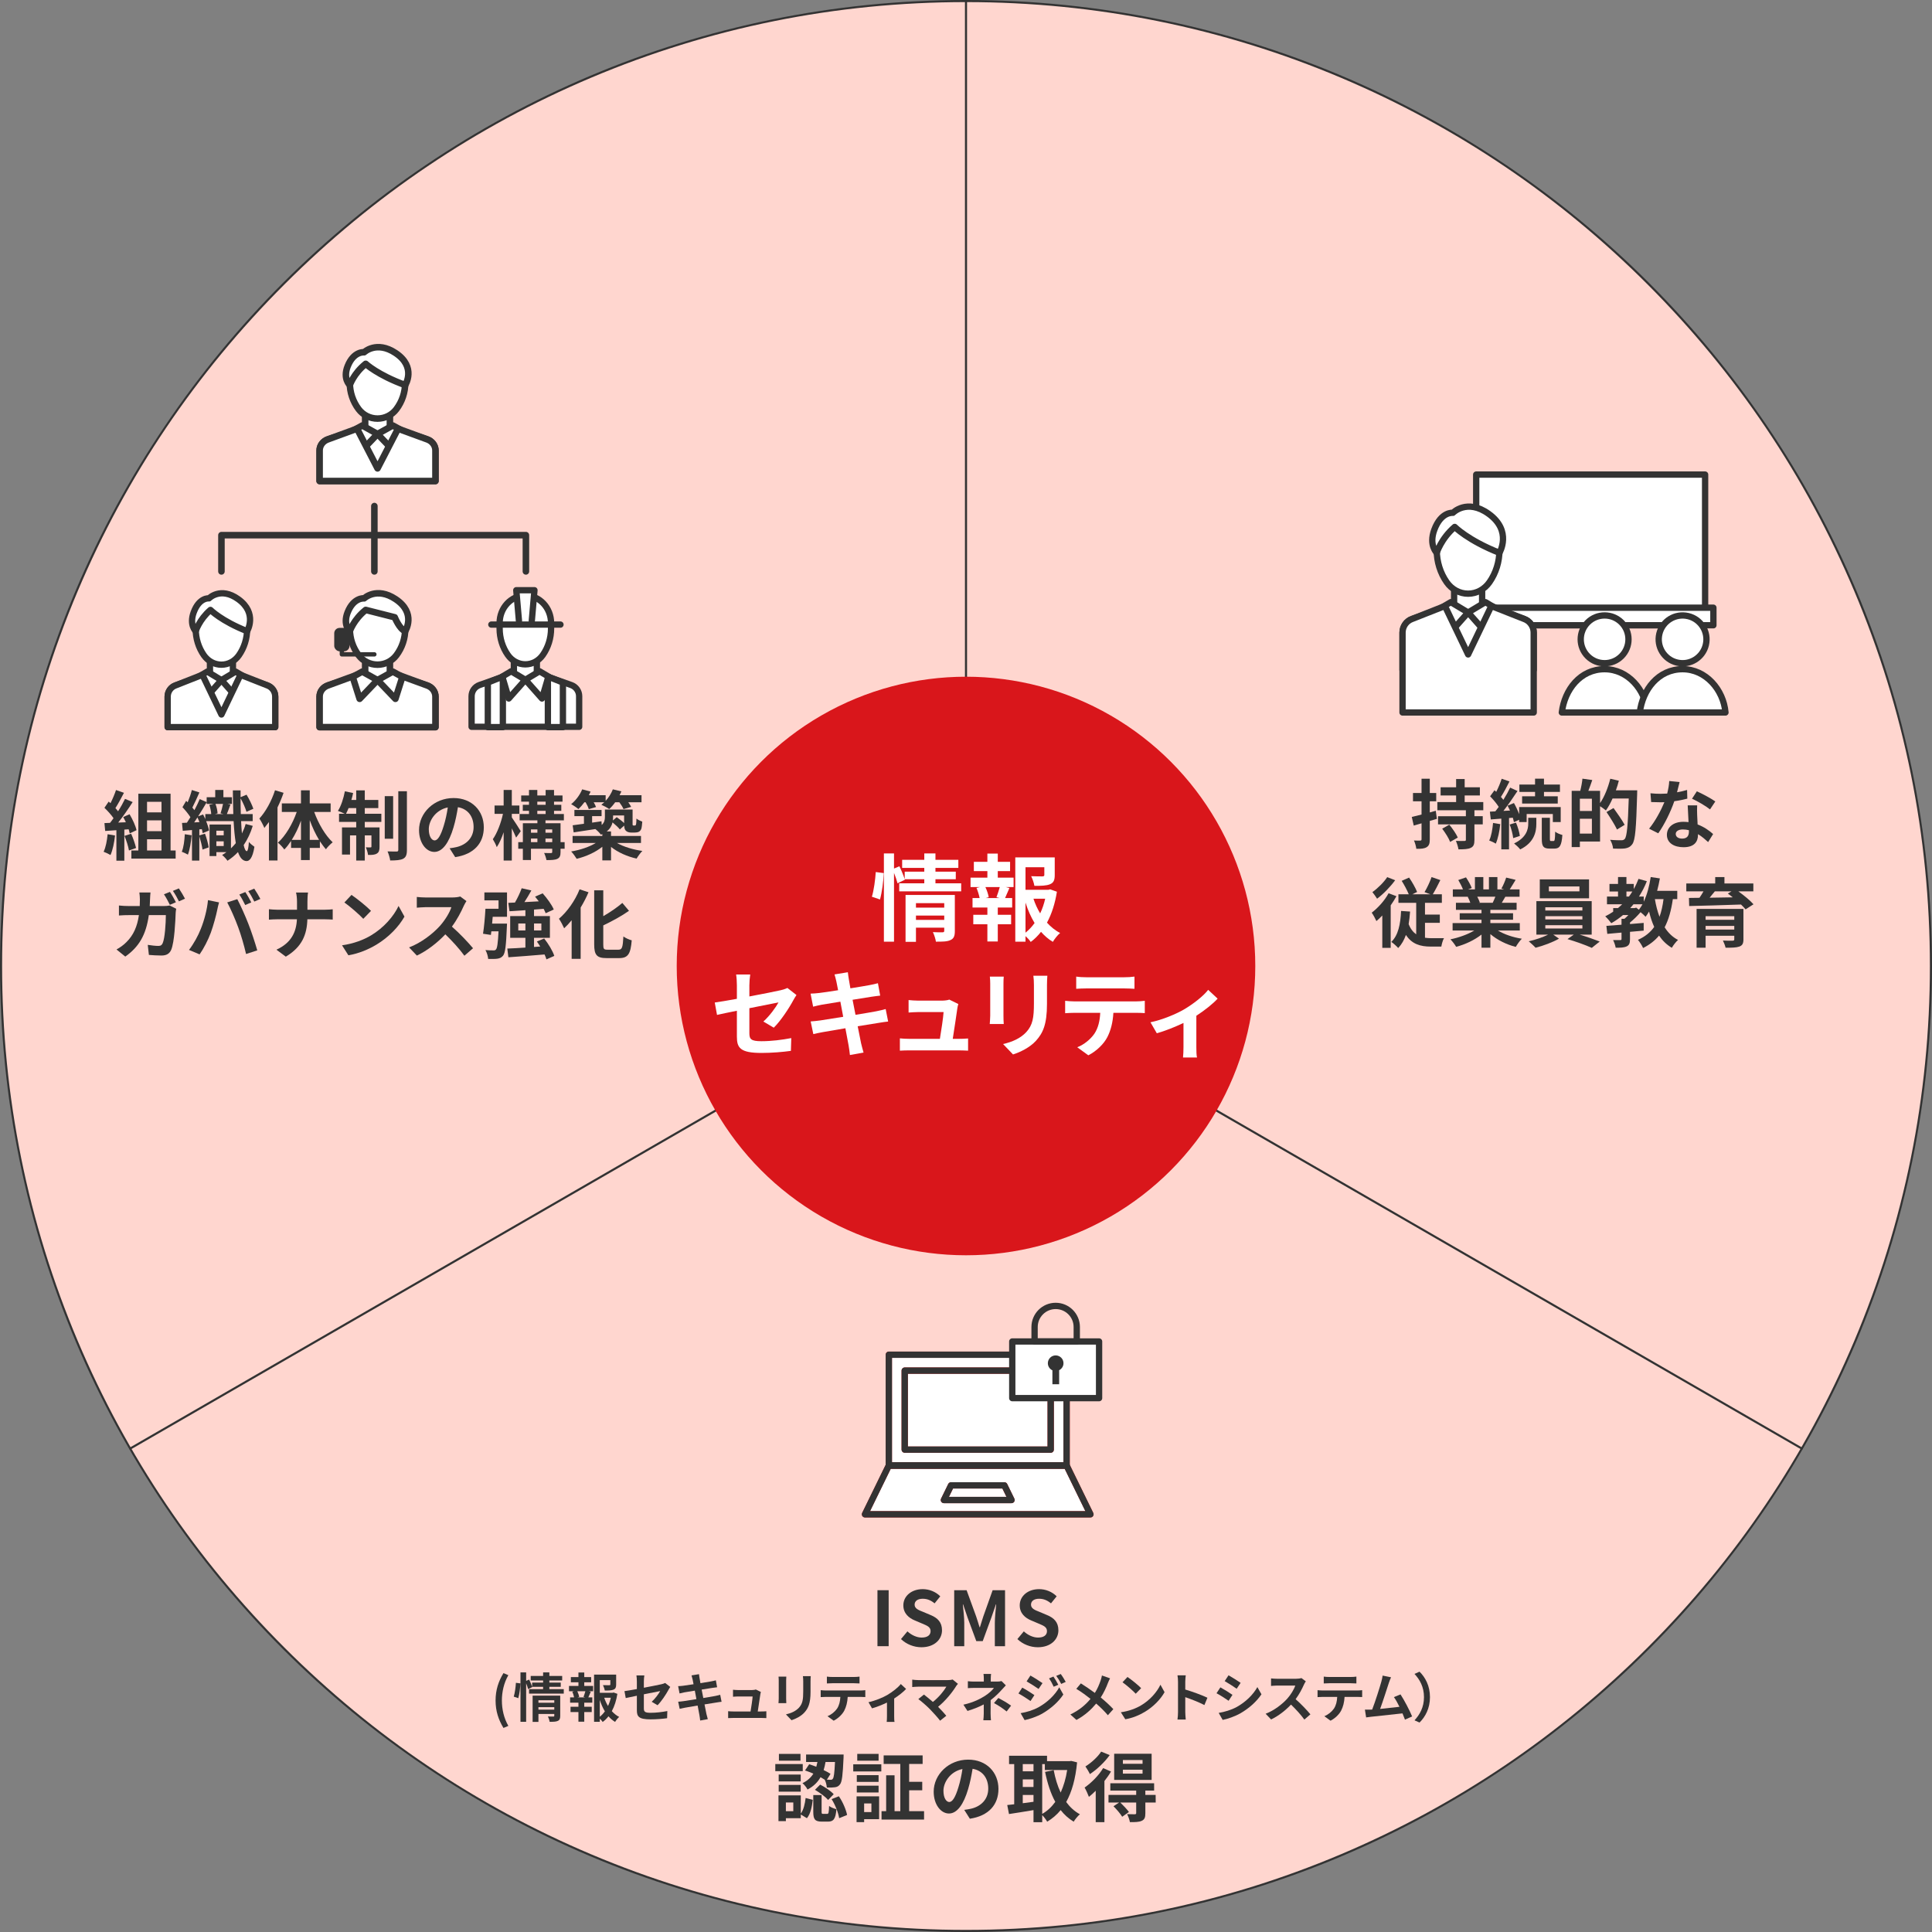 <?xml version="1.0" encoding="UTF-8"?>
<svg id="_レイヤー_3" data-name="レイヤー 3" xmlns="http://www.w3.org/2000/svg" viewBox="0 0 919.041 919.041">
  <rect x="0" y="0" width="919.041" height="919.041" fill="#808080" stroke="none"/>
  <defs>
    <style>
      .cls-1, .cls-2, .cls-3 {
        fill: #fff;
      }

      .cls-4, .cls-2, .cls-5, .cls-6, .cls-3, .cls-7, .cls-8 {
        stroke-linejoin: round;
      }

      .cls-4, .cls-2, .cls-6, .cls-3, .cls-7, .cls-8 {
        stroke: #333;
      }

      .cls-4, .cls-5, .cls-6, .cls-7, .cls-8 {
        fill: none;
      }

      .cls-2, .cls-5, .cls-6, .cls-3, .cls-7, .cls-8 {
        stroke-linecap: round;
      }

      .cls-2, .cls-5, .cls-7 {
        stroke-width: 3px;
      }

      .cls-9 {
        fill: #ffd6cf;
      }

      .cls-10 {
        fill: #d9161b;
      }

      .cls-5 {
        stroke: #d9161b;
      }

      .cls-6, .cls-3 {
        stroke-width: 3.113px;
      }

      .cls-11 {
        fill: #333;
      }

      .cls-8 {
        stroke-width: 2.075px;
      }
    </style>
  </defs>
  <g>
    <path class="cls-9" d="M459.521,918.541c-61.968,0-122.082-12.137-178.671-36.072-54.66-23.119-103.75-56.216-145.905-98.372-42.156-42.155-75.253-91.245-98.372-145.905C12.636,581.602.5,521.488.5,459.521s12.136-122.081,36.072-178.671c23.119-54.66,56.216-103.75,98.372-145.905,42.156-42.156,91.246-75.253,145.905-98.372C337.439,12.637,397.553.5,459.521.5s122.081,12.137,178.671,36.072c54.66,23.119,103.75,56.216,145.905,98.372,42.156,42.155,75.253,91.245,98.372,145.905,23.936,56.59,36.072,116.703,36.072,178.671s-12.137,122.081-36.072,178.671c-23.119,54.66-56.216,103.75-98.372,145.905-42.155,42.156-91.245,75.253-145.905,98.372-56.59,23.936-116.704,36.072-178.671,36.072Z"/>
    <path class="cls-11" d="M459.52,1c61.9,0,121.948,12.123,178.477,36.032,54.6,23.094,103.636,56.155,145.746,98.265,42.11,42.11,75.171,91.146,98.265,145.747,23.909,56.528,36.032,116.576,36.032,178.477s-12.123,121.948-36.032,178.477c-23.094,54.6-56.155,103.636-98.265,145.747-42.11,42.11-91.146,75.171-145.746,98.265-56.528,23.909-116.576,36.032-178.477,36.032s-121.948-12.123-178.477-36.032c-54.6-23.094-103.636-56.155-145.746-98.265-42.11-42.11-75.171-91.146-98.265-145.747C13.123,581.469,1,521.421,1,459.521s12.123-121.948,36.032-178.477c23.094-54.6,56.155-103.636,98.265-145.747,42.11-42.11,91.146-75.171,145.746-98.265C337.572,13.123,397.62,1,459.52,1M459.52,0C205.734,0,0,205.734,0,459.521s205.734,459.521,459.52,459.521,459.52-205.734,459.52-459.521S713.307,0,459.52,0h0Z"/>
  </g>
  <line class="cls-4" x1="459.52" x2="459.52" y2="459.52"/>
  <line class="cls-4" x1="61.564" y1="689.281" x2="459.52" y2="459.52"/>
  <line class="cls-4" x1="857.477" y1="689.281" x2="459.52" y2="459.52"/>
  <circle class="cls-10" cx="459.52" cy="459.52" r="137.609"/>
  <g>
    <path class="cls-1" d="M414.747,426.571c.945-3.061,1.62-8.1,1.845-11.745l3.78.495c-.09,3.735-.81,9.09-1.755,12.555l-3.87-1.305ZM457.226,420.182v3.824h-29.474v-3.824h11.925v-1.936h-9.315l.09.226-3.51,1.71c-.315-1.306-.945-3.195-1.665-4.95v32.714h-4.815v-41.983h4.815v7.199l2.565-1.08c.945,1.936,1.979,4.455,2.52,6.12v-3.555h9.315v-1.8h-10.53v-3.825h10.53v-3.06h5.31v3.06h10.89v3.825h-10.89v1.8h9.675v3.6h-9.675v1.936h12.24ZM454.211,442.86c0,2.34-.45,3.6-2.07,4.319-1.575.766-3.825.766-6.93.766-.18-1.306-.81-3.24-1.44-4.545,1.845.135,3.96.09,4.545.09.63,0,.855-.18.855-.72v-1.485h-13.455v6.75h-4.95v-22.319h23.444v17.145ZM435.716,429.631v2.115h13.455v-2.115h-13.455ZM449.171,437.596v-2.07h-13.455v2.07h13.455Z"/>
    <path class="cls-1" d="M474.642,417.481h7.515v4.5h-3.735l1.755.449c-.765,1.665-1.44,3.42-2.07,4.771h3.375v4.5h-6.84v3.465h6.345v4.499h-6.345v8.19h-4.95v-8.19h-6.705v-4.499h6.705v-3.465h-7.065v-4.5h3.375c-.27-1.44-.855-3.33-1.485-4.815l1.62-.404h-4.455v-4.5h8.01v-3.105h-6.435v-4.409h6.435v-3.915h4.95v3.915h5.85v4.409h-5.85v3.105ZM474.012,426.796c.495-1.35,1.17-3.285,1.575-4.814h-6.839c.765,1.619,1.395,3.555,1.575,4.814l-1.44.405h6.57l-1.44-.405ZM502.766,424.186c-.855,5.445-2.43,10.485-4.725,14.715,1.845,2.025,3.915,3.735,6.255,4.905-1.17.989-2.7,2.88-3.465,4.229-2.115-1.26-3.96-2.88-5.625-4.77-1.44,1.845-3.06,3.465-4.905,4.814-.585-.9-1.53-1.935-2.475-2.79v2.655h-4.86v-40.094h18.764v8.46c0,2.295-.495,3.6-2.25,4.319-1.71.721-4.14.766-7.424.766-.225-1.44-.9-3.285-1.53-4.59,2.205.09,4.68.09,5.355.09.675-.045.9-.181.9-.675v-3.69h-8.955v10.755h10.845l.9-.225,3.195,1.124ZM487.826,443.67c1.62-1.305,3.06-2.835,4.32-4.59-1.755-2.88-3.195-6.164-4.32-9.72v14.31ZM491.606,427.516c.81,2.476,1.89,4.815,3.195,6.975,1.035-2.159,1.845-4.545,2.385-6.975h-5.58Z"/>
    <path class="cls-1" d="M363.13,485.936c2.97-2.654,5.939-6.75,7.2-9.09-1.395.271-7.47,1.485-13.859,2.745v11.925c0,2.79.81,3.779,5.715,3.779,4.77,0,9.764-.63,14.219-1.484l-.18,6.074c-3.735.54-9.134.99-13.949.99-10.26,0-11.745-2.475-11.745-7.784v-12.285c-4.005.811-7.56,1.53-9.45,1.98l-1.08-5.896c2.115-.27,6.075-.944,10.53-1.755v-6.435c0-1.484-.135-3.779-.36-5.13h6.705c-.225,1.351-.405,3.601-.405,5.13v5.31c6.569-1.215,12.869-2.52,14.894-2.97,1.26-.314,2.34-.63,3.195-1.08l4.32,3.375c-.405.63-1.08,1.62-1.485,2.431-1.98,3.734-6.075,9.944-9.314,13.094l-4.95-2.925Z"/>
    <path class="cls-1" d="M422.485,485.936c-1.17.09-3.015.405-4.725.675-2.16.36-5.805.945-9.765,1.575.72,3.69,1.35,6.705,1.62,8.1.315,1.351.765,2.97,1.17,4.41l-6.48,1.17c-.225-1.71-.36-3.24-.63-4.545-.225-1.305-.81-4.41-1.53-8.189-4.59.765-8.82,1.484-10.755,1.845-1.935.36-3.465.675-4.5.945l-1.26-6.03c1.215-.045,3.24-.314,4.68-.495,2.07-.314,6.254-.989,10.799-1.71l-1.35-7.199c-3.959.63-7.424,1.215-8.819,1.439-1.575.315-2.79.585-4.14.945l-1.215-6.21c1.44-.045,2.79-.135,4.185-.314,1.575-.181,5.04-.676,8.91-1.306-.36-1.89-.675-3.375-.81-4.095-.27-1.26-.585-2.34-.9-3.42l6.345-1.035c.135.9.27,2.431.495,3.511.09.63.36,2.114.72,4.14,3.825-.63,7.245-1.17,8.865-1.485,1.44-.27,3.15-.63,4.229-.944l1.08,5.895c-.99.09-2.79.359-4.14.54l-9,1.439,1.395,7.155c4.05-.676,7.74-1.261,9.765-1.665,1.755-.36,3.42-.72,4.59-1.08l1.17,5.939Z"/>
    <path class="cls-1" d="M456.101,494.17c1.17,0,3.24-.045,4.41-.18v5.805c-.9-.045-3.105-.135-4.275-.135h-23.714c-1.62,0-2.745.045-4.455.135v-5.85c1.215.135,2.88.225,4.455.225h14.579c.63-3.824,1.62-10.214,1.755-12.734h-12.149c-1.44,0-3.195.136-4.5.226v-5.94c1.17.136,3.24.271,4.455.271h11.52c.945,0,2.79-.18,3.375-.495l4.32,2.115c-.225.585-.36,1.439-.45,1.89-.36,2.655-1.53,10.395-2.205,14.669h2.88Z"/>
    <path class="cls-1" d="M477.477,464.562c-.09.99-.135,1.98-.135,3.42v15.209c0,1.125.045,2.88.135,3.915h-6.66c.045-.854.225-2.609.225-3.96v-15.164c0-.854-.045-2.43-.18-3.42h6.615ZM498.221,464.156c-.09,1.261-.18,2.7-.18,4.5v8.91c0,9.674-1.89,13.814-5.22,17.504-2.97,3.285-7.65,5.49-10.935,6.524l-4.725-4.949c4.5-1.035,8.28-2.745,11.025-5.67,3.06-3.375,3.645-6.75,3.645-13.77v-8.55c0-1.8-.09-3.239-.27-4.5h6.66Z"/>
    <path class="cls-1" d="M540.476,476.352c.945,0,2.88-.091,4.095-.271v5.85c-1.125-.09-2.835-.135-4.095-.135h-10.845c-.27,4.635-1.26,8.415-2.88,11.564-1.575,3.104-5.04,6.615-9.044,8.64l-5.265-3.825c3.195-1.215,6.345-3.824,8.145-6.435,1.845-2.79,2.61-6.164,2.79-9.944h-12.375c-1.305,0-3.06.09-4.32.18v-5.895c1.35.135,2.925.271,4.32.271h29.474ZM516.761,470.187c-1.575,0-3.465.09-4.814.18v-5.805c1.44.225,3.285.315,4.77.315h18.089c1.53,0,3.33-.091,4.86-.315v5.805c-1.575-.09-3.285-.18-4.86-.18h-18.044Z"/>
    <path class="cls-1" d="M579.222,475.046c-2.115,2.34-6.03,5.49-10.125,8.145v14.984c0,1.575.045,3.96.315,4.86h-6.66c.135-.9.225-3.285.225-4.86v-11.564c-3.96,1.891-8.91,3.87-12.689,4.905l-3.015-5.22c5.805-1.215,12.33-4.005,15.884-6.075,4.59-2.699,9.315-6.435,11.565-9.359l4.5,4.185Z"/>
  </g>
  <g>
    <path class="cls-11" d="M54.72,397.44c-.36,3.384-1.116,6.983-2.16,9.287-.756-.468-2.339-1.224-3.275-1.548,1.044-2.123,1.62-5.327,1.908-8.351l3.527.611ZM59.148,394.633v14.795h-3.78v-14.507l-5.327.36-.36-3.743,2.664-.108c.54-.684,1.116-1.439,1.656-2.231-1.044-1.548-2.808-3.492-4.319-4.932l2.016-2.952c.288.252.576.504.864.756,1.008-1.979,2.016-4.391,2.628-6.263l3.779,1.332c-1.296,2.483-2.771,5.255-4.067,7.271.468.504.9,1.044,1.26,1.512,1.296-2.016,2.448-4.104,3.312-5.902l3.636,1.512c-2.016,3.167-4.536,6.839-6.875,9.754l3.635-.144c-.396-.864-.828-1.728-1.26-2.483l3.023-1.332c1.44,2.412,2.88,5.543,3.312,7.595l-3.24,1.512c-.108-.575-.288-1.224-.504-1.943l-2.052.144ZM62.388,396.613c.972,2.123,1.908,4.931,2.339,6.767l-3.383,1.188c-.288-1.836-1.224-4.752-2.124-6.947l3.168-1.008ZM83.553,404.568v3.852h-21.057v-3.852h3.312v-26.997h15.334v26.997h2.412ZM69.947,381.423v5.003h6.875v-5.003h-6.875ZM76.822,390.242h-6.875v5.146h6.875v-5.146ZM69.947,404.568h6.875v-5.328h-6.875v5.328Z"/>
    <path class="cls-11" d="M91.153,397.333c-.288,3.384-.9,6.947-1.764,9.215-.684-.432-2.124-1.08-2.916-1.368.9-2.123,1.26-5.327,1.44-8.351l3.24.504ZM120.237,392.869c-1.044,3.384-2.483,6.443-4.319,9.144.396,1.8.9,2.843,1.476,2.879.468.036.828-1.619,1.008-4.392.576.792,2.052,1.908,2.627,2.305-.864,5.543-2.448,6.839-3.779,6.803-1.8-.072-3.096-1.548-4.032-4.283-1.476,1.583-3.167,2.951-5.003,4.139-.504-.791-1.764-2.159-2.556-2.735.72-.432,1.404-.863,2.052-1.367h-4.787v1.871h-3.24v-15.01h10.187v11.339c.828-.792,1.584-1.62,2.304-2.484-.504-2.879-.828-6.407-1.044-10.475h-13.066c.647,1.62,1.188,3.24,1.368,4.464l-3.024,1.26c-.072-.576-.216-1.224-.396-1.908l-1.188.108v2.88l2.7-.828c.756,2.088,1.476,4.715,1.764,6.515l-2.952,1.044c-.216-1.728-.9-4.283-1.512-6.335v11.591h-3.492v-14.542c-1.548.144-3.06.252-4.392.359l-.36-3.743,2.34-.108c.54-.792,1.08-1.691,1.656-2.628-.972-1.547-2.448-3.347-3.779-4.751l1.764-3.023c.252.216.468.468.72.72.792-1.907,1.548-4.104,1.98-5.867l3.6,1.151c-1.08,2.412-2.304,5.184-3.348,7.199.36.396.684.828.972,1.225.972-1.836,1.872-3.672,2.52-5.256l3.312,1.439v-2.339h4.067v-3.456h3.887v3.456h4.068v3.203h-2.052l1.332.288c-.576,1.584-1.188,3.312-1.692,4.535h3.06c-.108-3.455-.18-7.199-.216-11.267h3.672v3.24l2.843-1.188c1.296,2.088,2.628,4.896,3.24,6.695l-3.275,1.439c-.504-1.764-1.656-4.391-2.808-6.406,0,2.627.036,5.146.108,7.486h5.651v3.348h-5.507c.108,2.16.216,4.14.396,5.867.72-1.439,1.332-2.951,1.764-4.499l3.383.899ZM94.896,391.069c-.324-.756-.648-1.512-.972-2.231-.504.828-1.044,1.62-1.548,2.376l2.52-.145ZM96.624,387.435c.36.684.72,1.439,1.044,2.195v-2.376h2.808c-.072-1.296-.432-3.023-.9-4.392l1.908-.432h-3.167v-.792c-1.224,2.088-2.628,4.464-4.068,6.695l2.376-.899ZM104.903,386.895c.432-1.225.9-3.06,1.188-4.464h-3.6c.576,1.404.972,3.312,1.008,4.5l-1.296.323h4.14l-1.44-.359ZM102.923,395.173v2.16h3.491v-2.16h-3.491ZM106.415,402.444v-2.231h-3.491v2.231h3.491Z"/>
    <path class="cls-11" d="M134.892,377.14c-.792,2.304-1.764,4.644-2.88,6.947v25.232h-4.067v-18.286c-.72.973-1.476,1.944-2.196,2.809-.396-1.044-1.584-3.384-2.375-4.464,3.023-3.275,5.831-8.387,7.451-13.462l4.068,1.224ZM149.47,386.246c1.979,5.544,5.291,11.159,8.783,14.435-.972.756-2.448,2.195-3.204,3.312-1.008-1.116-1.944-2.412-2.88-3.815v3.167h-4.823v5.796h-4.175v-5.796h-4.715v-3.312c-1.008,1.512-2.052,2.916-3.204,4.067-.72-1.008-2.088-2.52-3.06-3.239,3.635-3.239,6.983-8.927,8.963-14.614h-7.091v-4.067h9.107v-6.228h4.175v6.228h9.935v4.067h-7.811ZM143.171,399.528v-9.143c-1.188,3.312-2.7,6.479-4.392,9.143h4.392ZM151.774,399.528c-1.692-2.771-3.204-6.011-4.428-9.395v9.395h4.428Z"/>
    <path class="cls-11" d="M173.52,387.11h7.883v3.852h-7.883v2.628h7.02v9.179c0,1.655-.252,2.663-1.296,3.275-1.008.611-2.376.684-4.176.647-.108-1.079-.576-2.592-1.044-3.635,1.008.071,1.872.071,2.232.035.324,0,.432-.071.432-.432v-5.255h-3.168v11.95h-4.067v-11.95h-2.952v9.106h-3.815v-12.922h6.767v-2.628h-8.171v-3.852h2.7c-.936-.468-2.412-1.08-3.24-1.368,1.476-2.268,2.664-5.903,3.312-9.322l3.924.827c-.216,1.116-.504,2.196-.828,3.276h2.304v-4.536h4.067v4.536h6.443v3.887h-6.443v2.7ZM169.452,387.11v-2.7h-3.635c-.396,1.008-.828,1.908-1.224,2.7h4.859ZM187.018,398.988h-3.996v-20.265h3.996v20.265ZM193.569,376.384v27.933c0,2.304-.468,3.455-1.764,4.175-1.332.685-3.42.828-6.191.828-.144-1.188-.72-3.06-1.26-4.319,1.835.072,3.708.072,4.319.072.576-.036.792-.181.792-.792v-27.896h4.104Z"/>
    <path class="cls-11" d="M213.876,403.524c1.368-.181,2.375-.36,3.312-.576,4.571-1.08,8.099-4.355,8.099-9.539,0-4.932-2.664-8.603-7.451-9.431-.504,3.023-1.116,6.335-2.124,9.683-2.124,7.199-5.219,11.591-9.107,11.591-3.923,0-7.271-4.355-7.271-10.367,0-8.207,7.163-15.262,16.414-15.262,8.819,0,14.398,6.155,14.398,13.931,0,7.486-4.607,12.814-13.606,14.182l-2.664-4.211ZM211.104,392.726c.828-2.628,1.476-5.688,1.908-8.639-5.903,1.224-9.035,6.407-9.035,10.33,0,3.6,1.44,5.363,2.771,5.363,1.476,0,2.916-2.231,4.355-7.055Z"/>
    <path class="cls-11" d="M245.52,398.449c-.468-1.116-1.26-2.809-2.052-4.428v15.334h-3.887v-13.463c-.936,2.772-2.052,5.292-3.276,7.092-.396-1.188-1.26-2.808-1.872-3.779,2.016-2.808,3.923-7.812,4.823-12.059h-3.996v-3.96h4.32v-7.415h3.887v7.415h3.6v3.96h-3.6v1.691c1.008,1.404,3.672,5.543,4.248,6.551l-2.196,3.061ZM268.593,403.74h-1.944v1.548c0,1.8-.36,2.699-1.548,3.275-1.188.54-2.879.576-5.147.576-.18-1.008-.648-2.412-1.116-3.384,1.332.072,2.808.036,3.24.036.468,0,.612-.108.612-.54v-1.512h-10.115v5.363h-3.852v-5.363h-2.196v-3.132h2.196v-8.999h6.911v-1.367h-8.459v-3.024h4.464v-1.512h-2.952v-2.879h2.952v-1.477h-3.708v-2.951h3.708v-2.628h3.959v2.628h3.959v-2.628h3.995v2.628h4.032v2.951h-4.032v1.477h3.456v2.879h-3.456v1.512h4.68v3.024h-8.747v1.367h7.163v8.999h1.944v3.132ZM252.575,394.562v1.548h3.06v-1.548h-3.06ZM252.575,400.608h3.06v-1.728h-3.06v1.728ZM255.599,382.827h3.959v-1.477h-3.959v1.477ZM255.599,387.218h3.959v-1.512h-3.959v1.512ZM259.486,394.562v1.548h3.204v-1.548h-3.204ZM262.69,400.608v-1.728h-3.204v1.728h3.204Z"/>
    <path class="cls-11" d="M277.992,381.639c-.936,1.26-1.908,2.376-2.843,3.24-.792-.685-2.484-1.836-3.456-2.34,2.16-1.729,4.175-4.392,5.255-7.056l3.995,1.08c-.252.576-.54,1.152-.828,1.728h7.991v2.664c1.44-1.548,2.664-3.492,3.42-5.472l4.067.972c-.252.612-.54,1.225-.864,1.836h10.438v3.348h-6.299c.576.792,1.08,1.584,1.368,2.196l-3.636,1.044c-.36-.864-1.152-2.16-1.98-3.24h-1.979c-.9,1.26-1.872,2.376-2.844,3.24-.864-.648-2.736-1.62-3.744-2.052.468-.36.936-.757,1.404-1.188h-5.039c.468.828.9,1.656,1.116,2.268l-3.456,1.008c-.252-.899-.864-2.159-1.512-3.275h-.576ZM293.506,401.005c3.096,1.8,7.703,3.167,12.059,3.779-.9.899-2.124,2.592-2.736,3.636-4.355-.937-8.855-2.916-12.167-5.544v6.407h-4.139v-6.479c-3.276,2.627-7.811,4.679-12.203,5.723-.612-1.008-1.764-2.628-2.627-3.491,4.211-.685,8.675-2.16,11.698-4.031h-11.015v-3.348h14.146v-.9c-.216.108-.432.18-.684.288-.468-.72-1.8-2.052-2.627-2.664-3.744.576-7.416,1.116-10.331,1.584l-.468-3.384c1.512-.18,3.348-.432,5.363-.72v-3.636h-4.536v-2.951h12.923v2.951h-4.5v3.096l4.463-.647.108,1.764c1.26-1.152,1.512-2.447,1.512-3.743v-3.6h13.174v6.335c0,.612-.036.972.072,1.08.072.144.18.18.324.18h.576c.18,0,.324,0,.432-.108.108-.071.216-.287.288-.72.072-.396.108-1.332.144-2.483.648.576,1.908,1.151,2.771,1.476-.108,1.368-.252,2.844-.468,3.42-.252.647-.648,1.115-1.188,1.403-.504.252-1.296.36-1.908.36h-1.764c-.9,0-1.872-.252-2.484-.864-.468-.504-.72-1.079-.792-2.447l-2.052,1.836c-.72-.937-2.16-2.268-3.491-3.348-.36,1.548-1.188,3.06-2.772,4.283h2.052v2.16h14.254v3.348h-11.411ZM291.635,387.902v.899c0,.504-.036.972-.072,1.476l1.8-1.548c1.152.792,2.556,1.872,3.528,2.809v-3.636h-5.255Z"/>
    <path class="cls-11" d="M77.992,430.994c.9,0,1.836-.072,2.736-.252l3.095,1.548c-.108.576-.252,1.476-.252,1.872-.144,3.888-.576,13.966-2.124,17.638-.792,1.8-2.16,2.735-4.644,2.735-2.052,0-4.211-.144-5.975-.288l-.54-4.787c1.764.288,3.636.504,5.04.504,1.152,0,1.656-.396,2.052-1.296,1.044-2.268,1.512-9.467,1.512-13.354h-8.099c-1.332,9.539-4.751,15.154-11.194,19.726l-4.176-3.384c1.512-.827,3.276-2.016,4.715-3.491,3.348-3.312,5.147-7.379,5.939-12.851h-4.751c-1.224,0-3.204.036-4.751.181v-4.752c1.512.18,3.384.252,4.751.252h5.147c.036-1.008.072-2.052.072-3.132,0-.791-.108-2.447-.252-3.312h5.292c-.108.864-.18,2.376-.216,3.24-.036,1.115-.072,2.159-.144,3.203h6.767ZM80.8,430.418c-.72-1.476-1.836-3.599-2.808-5.003l2.844-1.151c.9,1.295,2.16,3.599,2.843,4.931l-2.879,1.224ZM85.084,422.607c.936,1.368,2.268,3.636,2.916,4.896l-2.88,1.26c-.72-1.512-1.908-3.6-2.879-4.968l2.844-1.188Z"/>
    <path class="cls-11" d="M98.946,428.187l5.255,1.08c-.324,1.044-.72,2.808-.864,3.6-.504,2.52-1.836,7.487-3.06,10.835-1.296,3.491-3.419,7.595-5.327,10.294l-5.04-2.123c2.268-2.952,4.392-6.84,5.615-10.007,1.62-4.032,2.988-9.107,3.419-13.679ZM108.089,429.267l4.787-1.548c1.476,2.771,3.959,8.315,5.292,11.807,1.296,3.239,3.204,8.999,4.211,12.562l-5.327,1.728c-1.008-4.283-2.304-8.819-3.744-12.706-1.368-3.78-3.708-9.107-5.219-11.843ZM119.535,429.267l-2.879,1.26c-.756-1.476-1.836-3.636-2.808-5.003l2.844-1.188c.9,1.332,2.16,3.6,2.843,4.932ZM123.855,427.61l-2.88,1.261c-.72-1.513-1.908-3.6-2.879-4.968l2.843-1.188c.936,1.367,2.268,3.635,2.916,4.895Z"/>
    <path class="cls-11" d="M154.348,432.758c1.656,0,3.167-.144,3.923-.216v4.896c-.756-.036-2.52-.144-3.959-.144h-8.099c-.216,7.234-2.484,13.138-10.259,17.781l-4.463-3.312c7.055-3.203,9.467-8.387,9.754-14.47h-9.179c-1.583,0-3.023.107-4.139.18v-4.968c1.08.108,2.556.252,3.995.252h9.359v-3.959c0-1.224-.144-3.096-.468-4.212h5.723c-.216,1.116-.288,3.132-.288,4.248v3.923h8.099Z"/>
    <path class="cls-11" d="M176.49,444.961c6.119-3.636,10.834-9.144,13.102-14.003l2.808,5.076c-2.735,4.859-7.523,9.826-13.318,13.317-3.635,2.196-8.279,4.212-13.354,5.076l-3.024-4.752c5.616-.792,10.295-2.628,13.787-4.715ZM176.49,433.298l-3.672,3.779c-1.872-2.016-6.371-5.938-8.999-7.774l3.383-3.6c2.52,1.691,7.199,5.436,9.287,7.595Z"/>
    <path class="cls-11" d="M221.884,428.654c-.288.396-.936,1.512-1.26,2.232-1.224,2.808-3.239,6.659-5.651,9.898,3.564,3.096,7.919,7.703,10.043,10.295l-4.104,3.563c-2.34-3.24-5.688-6.911-9.071-10.187-3.815,4.031-8.603,7.774-13.534,10.114l-3.708-3.888c5.795-2.195,11.375-6.551,14.758-10.33,2.376-2.7,4.572-6.264,5.363-8.819h-12.202c-1.512,0-3.492.216-4.248.252v-5.111c.972.145,3.167.252,4.248.252h12.67c1.583,0,3.023-.216,3.744-.468l2.951,2.195Z"/>
    <path class="cls-11" d="M230.421,424.516h10.763v11.59h-6.803c-.108,1.08-.18,2.196-.288,3.24h7.091s-.036,1.079-.072,1.619c-.36,8.711-.756,12.347-1.8,13.643-.792.936-1.583,1.26-2.735,1.439-.972.145-2.628.145-4.355.108-.108-1.332-.612-3.023-1.296-4.212,1.548.145,3.023.145,3.744.145.576.036.9-.036,1.26-.433.576-.575.936-2.951,1.224-8.639h-3.419l-.216,1.728-3.744-.575c.504-3.132.936-7.991,1.152-11.879h6.227v-3.995h-6.731v-3.779ZM259.937,456.371c-.18-.684-.504-1.476-.9-2.34-6.155.54-12.562,1.008-17.206,1.332l-.504-4.14c2.375-.072,5.363-.252,8.603-.468v-4.644h-7.235v-10.331h7.235v-2.808c-2.772.217-5.364.36-7.559.505l-.576-3.996,3.167-.144c1.224-2.124,2.484-4.752,3.204-6.804l4.607,1.044c-1.008,1.872-2.196,3.815-3.312,5.544,2.196-.108,4.5-.217,6.839-.36-.576-.756-1.188-1.548-1.764-2.231l3.599-1.584c2.052,2.304,4.355,5.436,5.292,7.703l-3.852,1.764c-.216-.612-.576-1.332-.972-2.088-1.548.108-3.06.252-4.572.36v3.095h7.559v10.331h-7.559v4.355l2.952-.216c-.504-.828-1.043-1.62-1.583-2.376l3.456-1.439c2.016,2.52,4.067,5.939,4.823,8.279l-3.744,1.655ZM249.93,442.621v-3.312h-3.384v3.312h3.384ZM254.033,439.31v3.312h3.492v-3.312h-3.492Z"/>
    <path class="cls-11" d="M279.955,424.443c-1.044,2.447-2.304,4.896-3.744,7.271v24.405h-4.284v-18.357c-1.152,1.403-2.375,2.699-3.563,3.815-.468-1.08-1.692-3.456-2.483-4.535,3.887-3.276,7.667-8.567,9.827-14.003l4.248,1.404ZM294.245,451.764c1.728,0,2.016-1.224,2.304-6.299,1.008.756,2.808,1.583,3.959,1.836-.504,6.19-1.62,8.458-5.867,8.458h-6.155c-4.536,0-5.831-1.439-5.831-6.515v-25.737h4.319v12.311c3.383-1.943,6.695-4.247,9.071-6.299l3.167,3.743c-3.563,2.52-8.027,4.932-12.238,6.947v9.071c0,2.123.252,2.483,1.979,2.483h5.292Z"/>
  </g>
  <g>
    <path class="cls-11" d="M683.525,389.522c-1.116.324-2.231.685-3.383.973v8.782c0,1.98-.36,3.024-1.476,3.708-1.044.684-2.627.828-4.931.792-.108-1.044-.576-2.808-1.116-3.96,1.332.072,2.556.072,2.988.036.432,0,.612-.144.612-.612v-7.595l-3.708,1.08-.936-4.104c1.295-.324,2.879-.72,4.643-1.152v-6.299h-4.067v-3.959h4.067v-6.768h3.924v6.768h3.06v3.959h-3.06v5.291l2.843-.792.54,3.852ZM701.379,385.418v2.844h3.959v3.888h-3.959v7.343c0,2.16-.396,3.204-1.8,3.852-1.332.612-3.204.685-5.795.685-.18-1.188-.72-2.88-1.224-4.031,1.62.071,3.491.071,4.067.035.504,0,.684-.107.684-.611v-7.271h-13.246v-3.888h13.246v-2.844h-13.57v-3.887h8.927v-3.132h-7.379v-3.888h7.379v-3.924h4.067v3.924h7.235v3.888h-7.235v3.132h8.855v3.887h-4.211ZM689.428,392.294c1.476,1.8,3.275,4.355,4.032,6.119l-3.636,2.088c-.648-1.765-2.34-4.392-3.78-6.3l3.384-1.907Z"/>
    <path class="cls-11" d="M713.658,392.042c-.323,3.419-1.115,6.982-2.123,9.286-.72-.504-2.268-1.188-3.132-1.512,1.044-2.123,1.548-5.327,1.836-8.351l3.419.576ZM717.834,389.126v14.902h-3.672v-14.614l-5.003.396-.432-3.707,2.592-.145c.539-.647,1.079-1.367,1.619-2.123-1.008-1.62-2.663-3.563-4.104-5.04l2.088-2.879c.252.252.54.504.828.756,1.008-1.98,2.016-4.392,2.592-6.228l3.707,1.296c-1.26,2.483-2.735,5.327-4.067,7.343.433.468.828.972,1.152,1.404,1.26-2.016,2.411-4.067,3.239-5.831l3.491,1.619c-1.979,3.023-4.428,6.587-6.694,9.467l3.131-.18c-.36-.792-.756-1.584-1.151-2.304l3.023-1.26c.936,1.62,1.836,3.563,2.483,5.291v-3.384h19.762v7.128h-3.744v-3.816h-12.454v3.816h-3.563v-1.08l-2.483,1.151c-.108-.611-.324-1.332-.54-2.123l-1.8.144ZM721.145,391.321c.864,1.98,1.62,4.607,1.836,6.336l-3.168,1.044c-.18-1.765-.863-4.428-1.655-6.479l2.987-.9ZM726.976,389.018h3.852v2.88c0,3.708-.972,8.891-7.667,12.167-.647-.864-1.979-2.088-2.916-2.844,5.903-2.808,6.731-6.768,6.731-9.396v-2.808ZM730.216,376.707h-7.451v-3.491h7.451v-2.808h4.247v2.808h7.595v3.491h-7.595v2.088h6.551v3.456h-16.953v-3.456h6.155v-2.088ZM739.035,400.068c.504,0,.684-.576.756-4.463.756.684,2.34,1.296,3.42,1.583-.36,5.147-1.332,6.479-3.779,6.479h-2.304c-3.061,0-3.708-1.151-3.708-4.715v-9.936h3.852v9.936c0,.972.072,1.115.54,1.115h1.224Z"/>
    <path class="cls-11" d="M778.815,375.951s0,1.44-.036,1.944c-.469,16.09-.864,21.813-2.34,23.721-1.008,1.332-2.016,1.728-3.456,1.979-1.367.181-3.527.145-5.651.072-.071-1.188-.647-2.987-1.403-4.176,2.304.217,4.428.217,5.363.217.72,0,1.116-.145,1.584-.612,1.044-1.151,1.512-6.551,1.907-19.258h-7.703c-.936,2.16-2.052,4.14-3.167,5.688-.576-.54-1.8-1.368-2.771-2.016v16.81h-9.611v2.628h-3.888v-26.745h4.067c.469-1.799.9-4.104,1.044-5.795l4.68.648c-.612,1.8-1.26,3.6-1.872,5.146h5.58v5.832c2.087-3.023,3.815-7.379,4.859-11.591l4.067.936c-.36,1.548-.864,3.06-1.404,4.571h10.151ZM757.254,379.947h-5.724v5.831h5.724v-5.831ZM757.254,396.541v-7.055h-5.724v7.055h5.724ZM769.204,394.598c-1.008-2.16-3.239-5.688-5.003-8.315l3.348-1.907c1.8,2.483,4.175,5.902,5.291,7.99l-3.636,2.232Z"/>
    <path class="cls-11" d="M802.648,379.911c-1.619.432-3.815.899-6.191,1.224-1.691,5.004-4.751,11.194-7.631,15.263l-4.355-2.196c2.88-3.491,5.688-8.747,7.271-12.599-.612.036-1.224.036-1.836.036-1.476,0-2.916-.036-4.463-.107l-.324-4.176c1.548.18,3.455.252,4.751.252,1.044,0,2.124-.036,3.204-.108.504-1.979.899-4.139.972-5.975l4.932.504c-.288,1.151-.721,2.951-1.225,4.859,1.729-.288,3.384-.685,4.788-1.116l.107,4.14ZM807.328,383.114c-.108,1.513-.036,2.988,0,4.572.036,1.008.108,2.735.216,4.499,3.06,1.152,5.579,2.951,7.379,4.571l-2.375,3.815c-1.26-1.151-2.88-2.592-4.824-3.779v.324c0,3.312-1.8,5.903-6.875,5.903-4.427,0-7.919-1.98-7.919-5.903,0-3.492,2.916-6.191,7.883-6.191.828,0,1.656.072,2.412.144-.108-2.663-.288-5.795-.396-7.955h4.499ZM803.404,394.921c-.936-.216-1.871-.359-2.879-.359-2.052,0-3.384.863-3.384,2.123,0,1.332,1.115,2.232,3.06,2.232,2.411,0,3.203-1.404,3.203-3.312v-.685ZM813.447,385.023c-2.052-1.656-6.119-3.995-8.566-5.075l2.304-3.527c2.556,1.115,6.982,3.527,8.782,4.823l-2.52,3.779Z"/>
    <path class="cls-11" d="M664.283,426.315c-.792,1.439-1.728,2.915-2.736,4.355v20.229h-3.996v-15.405c-.936,1.008-1.872,1.871-2.808,2.663-.396-.936-1.548-3.096-2.231-3.995,2.987-2.268,6.155-5.76,8.027-9.251l3.744,1.404ZM663.671,418.72c-2.268,3.096-5.615,6.587-8.603,8.783-.54-.864-1.584-2.376-2.232-3.132,2.556-1.8,5.543-4.787,7.055-7.127l3.779,1.476ZM677.854,446.076c.972.145,2.016.216,3.06.216.972.036,4.715,0,5.975,0-.576.937-1.08,2.916-1.26,3.996h-5.04c-4.931,0-8.963-1.188-11.806-5.543-.864,2.447-2.052,4.535-3.672,6.227-.612-.756-2.304-2.268-3.275-2.915,3.312-3.132,4.355-8.459,4.644-14.723l4.283.288c-.144,2.124-.36,4.104-.684,5.976.9,2.268,2.124,3.815,3.6,4.859v-14.975h-8.459v-4.067h4.932c-.792-1.907-2.16-4.499-3.384-6.407l3.528-1.548c1.476,2.124,3.06,4.932,3.815,6.839l-2.304,1.116h8.603l-2.772-1.044c1.152-1.907,2.592-4.896,3.348-7.163l4.176,1.439c-1.188,2.412-2.484,4.932-3.6,6.768h4.319v4.067h-8.027v5.579h7.055v3.924h-7.055v7.091Z"/>
    <path class="cls-11" d="M712.522,442.621c3.06,1.872,7.234,3.275,11.41,3.924-.972.936-2.231,2.735-2.88,3.887-4.427-1.115-8.782-3.275-12.094-6.083v6.479h-4.212v-6.264c-3.348,2.628-7.775,4.716-12.059,5.831-.612-1.043-1.835-2.699-2.735-3.563,4.031-.827,8.279-2.339,11.375-4.211h-10.331v-3.527h13.75v-1.584h-10.367v-3.096h10.367v-1.62h-12.167v-3.348h6.839c-.288-.899-.756-1.979-1.224-2.808l.432-.071h-7.523v-3.492h4.823c-.504-1.367-1.44-3.096-2.231-4.463l3.671-1.26c1.044,1.548,2.231,3.671,2.736,5.075l-1.764.647h3.276v-5.867h3.996v5.867h2.664v-5.867h4.032v5.867h3.203l-1.296-.396c.864-1.477,1.764-3.636,2.269-5.22l4.499,1.08c-1.008,1.655-1.98,3.275-2.808,4.535h4.679v3.492h-6.767c-.576,1.043-1.151,2.016-1.691,2.879h7.055v3.348h-12.49v1.62h10.798v3.096h-10.798v1.584h14.002v3.527h-10.438ZM702.731,426.567c.504.936.972,1.979,1.224,2.771l-.612.107h6.732c.432-.863.863-1.907,1.26-2.879h-8.604Z"/>
    <path class="cls-11" d="M751.473,444.601c3.348,1.008,7.02,2.304,9.503,3.275l-3.779,3.023c-2.771-1.295-7.739-3.06-11.555-4.175l2.988-2.124h-9.755l2.735,1.908c-2.916,1.691-7.523,3.419-11.158,4.319-.792-.9-2.269-2.232-3.24-3.06,3.096-.685,6.768-1.944,9.215-3.168h-5.579v-15.946h26.312v15.946h-5.688ZM755.901,427.323h-23.433v-8.999h23.433v8.999ZM735.095,433.118h17.639v-1.548h-17.639v1.548ZM735.095,437.365h17.639v-1.548h-17.639v1.548ZM735.095,441.685h17.639v-1.583h-17.639v1.583ZM751.33,421.672h-14.542v2.34h14.542v-2.34Z"/>
    <path class="cls-11" d="M795.753,427.719c-.756,5.327-1.979,9.719-3.888,13.391,1.62,2.556,3.708,4.644,6.372,6.011-.973.864-2.304,2.556-2.952,3.744-2.483-1.477-4.463-3.42-6.083-5.796-1.979,2.376-4.464,4.319-7.595,5.903-.396-1.008-1.656-2.987-2.448-3.888,3.384-1.512,5.867-3.527,7.739-6.155-1.008-2.195-1.8-4.643-2.448-7.307-.539.899-1.079,1.728-1.655,2.483-.468-.54-1.476-1.476-2.376-2.195-1.439,1.691-3.275,3.527-5.039,4.932v.72c2.159-.145,4.355-.36,6.515-.54v3.672c-2.159.216-4.355.396-6.515.575v3.528c0,1.835-.324,2.808-1.62,3.419-1.296.576-2.951.612-5.184.612-.18-1.116-.72-2.628-1.224-3.636,1.368.036,2.952.036,3.384,0,.468,0,.612-.108.612-.504v-3.06c-2.484.216-4.788.432-6.768.611l-.432-3.815c2.016-.144,4.499-.323,7.199-.539v-2.809h1.403c.612-.539,1.26-1.151,1.872-1.799h-2.556c-1.764,1.476-3.6,2.771-5.579,3.887-.576-.827-2.016-2.483-2.88-3.275,1.332-.647,2.592-1.403,3.779-2.195v-1.729h2.304c.684-.575,1.332-1.188,1.979-1.8h-7.234v-3.671h5.255v-2.412h-4.067v-3.6h4.067v-3.275h3.996v3.275h3.491v2.448c.863-1.512,1.62-3.168,2.268-4.859l3.96,1.115c-1.044,2.628-2.304,5.04-3.744,7.308h2.268v2.447c1.584-3.348,2.664-7.486,3.312-11.734l4.355.648c-.359,2.016-.792,3.995-1.296,5.903h9.575v3.959h-2.124ZM773.688,426.495h1.188c.576-.792,1.116-1.584,1.62-2.412h-2.808v2.412ZM778.331,431.75l1.26,1.008c.612-.756,1.188-1.619,1.729-2.592h-4.284c-.504.612-1.008,1.225-1.548,1.8h2.088l.756-.216ZM787.222,427.719c.504,2.987,1.224,5.795,2.195,8.387.9-2.447,1.512-5.255,1.908-8.387h-4.104Z"/>
    <path class="cls-11" d="M826.929,424.012c2.628,1.907,5.615,4.319,7.199,6.154l-3.779,2.412c-.54-.684-1.296-1.476-2.16-2.304-8.963.324-18.357.576-24.656.72l-.108-3.852,5.004-.071c.684-.973,1.331-2.052,1.907-3.06h-8.171v-3.744h13.75v-3.06h4.392v3.06h13.751v3.744h-7.128ZM829.341,446.832c0,2.016-.504,2.916-1.979,3.456-1.477.504-3.6.54-6.516.54-.216-1.044-.792-2.448-1.26-3.42,1.728.108,4.031.108,4.571.072.648,0,.828-.18.828-.684v-1.656h-13.643v5.688h-4.283v-18.466h22.281v14.47ZM811.343,435.817v1.729h13.643v-1.729h-13.643ZM824.986,442.19v-1.729h-13.643v1.729h13.643ZM815.735,424.012c-.792,1.008-1.655,2.052-2.483,3.023,3.491-.072,7.235-.108,11.015-.181-.792-.647-1.584-1.26-2.34-1.8l1.728-1.043h-7.919Z"/>
  </g>
  <g>
    <path class="cls-11" d="M417.401,756.448h5.328v26.637h-5.328v-26.637Z"/>
    <path class="cls-11" d="M428.597,779.701l3.06-3.671c1.908,1.764,4.428,2.951,6.767,2.951,2.772,0,4.248-1.188,4.248-3.06,0-1.979-1.62-2.592-3.996-3.6l-3.563-1.512c-2.7-1.116-5.399-3.275-5.399-7.163,0-4.355,3.816-7.703,9.215-7.703,3.096,0,6.191,1.224,8.351,3.42l-2.7,3.348c-1.691-1.404-3.456-2.196-5.651-2.196-2.339,0-3.851,1.044-3.851,2.808,0,1.908,1.908,2.592,4.175,3.492l3.492,1.476c3.239,1.332,5.363,3.384,5.363,7.235,0,4.355-3.636,8.062-9.791,8.062-3.563,0-7.127-1.403-9.719-3.888Z"/>
    <path class="cls-11" d="M453.904,756.448h5.903l4.536,12.454c.576,1.656,1.08,3.42,1.62,5.147h.18c.576-1.728,1.044-3.491,1.62-5.147l4.428-12.454h5.903v26.637h-4.859v-11.123c0-2.52.396-6.227.648-8.746h-.144l-2.16,6.263-4.104,11.194h-3.06l-4.139-11.194-2.124-6.263h-.144c.252,2.52.684,6.227.684,8.746v11.123h-4.788v-26.637Z"/>
    <path class="cls-11" d="M483.964,779.701l3.06-3.671c1.908,1.764,4.428,2.951,6.767,2.951,2.772,0,4.248-1.188,4.248-3.06,0-1.979-1.62-2.592-3.996-3.6l-3.563-1.512c-2.7-1.116-5.399-3.275-5.399-7.163,0-4.355,3.816-7.703,9.215-7.703,3.096,0,6.191,1.224,8.351,3.42l-2.7,3.348c-1.691-1.404-3.456-2.196-5.651-2.196-2.339,0-3.851,1.044-3.851,2.808,0,1.908,1.908,2.592,4.175,3.492l3.492,1.476c3.239,1.332,5.363,3.384,5.363,7.235,0,4.355-3.636,8.062-9.791,8.062-3.563,0-7.127-1.403-9.719-3.888Z"/>
    <path class="cls-11" d="M235.744,808.919c0-5.016,1.387-9.15,3.756-13.032l2.319.983c-2.118,3.68-3.075,7.94-3.075,12.049,0,4.159.958,8.395,3.075,12.074l-2.319.983c-2.369-3.907-3.756-7.99-3.756-13.058Z"/>
    <path class="cls-11" d="M244.386,807.079c.53-1.714.908-4.537,1.034-6.579l2.118.277c-.051,2.092-.454,5.092-.983,7.032l-2.168-.73ZM268.182,803.5v2.143h-16.511v-2.143h6.68v-1.084h-5.218l.051.126-1.966.958c-.176-.731-.529-1.79-.933-2.773v18.326h-2.697v-23.519h2.697v4.033l1.437-.605c.53,1.084,1.109,2.496,1.412,3.429v-1.991h5.218v-1.009h-5.899v-2.143h5.899v-1.714h2.974v1.714h6.101v2.143h-6.101v1.009h5.42v2.017h-5.42v1.084h6.856ZM266.494,816.204c0,1.311-.252,2.017-1.16,2.42-.882.429-2.143.429-3.882.429-.101-.731-.454-1.815-.807-2.546,1.033.075,2.218.05,2.546.05.353,0,.479-.101.479-.403v-.831h-7.537v3.78h-2.773v-12.502h13.133v9.604ZM256.133,808.793v1.185h7.537v-1.185h-7.537ZM263.671,813.255v-1.159h-7.537v1.159h7.537Z"/>
    <path class="cls-11" d="M277.93,801.987h4.209v2.521h-2.092l.983.252c-.429.933-.807,1.916-1.16,2.672h1.891v2.521h-3.832v1.94h3.554v2.521h-3.554v4.588h-2.773v-4.588h-3.756v-2.521h3.756v-1.94h-3.958v-2.521h1.891c-.151-.807-.479-1.865-.832-2.697l.907-.227h-2.495v-2.521h4.487v-1.739h-3.605v-2.471h3.605v-2.193h2.773v2.193h3.277v2.471h-3.277v1.739ZM277.577,807.205c.277-.756.655-1.84.882-2.697h-3.832c.428.907.781,1.991.882,2.697l-.807.227h3.68l-.807-.227ZM293.685,805.743c-.479,3.05-1.361,5.873-2.646,8.243,1.033,1.134,2.193,2.092,3.503,2.747-.655.555-1.512,1.613-1.941,2.369-1.185-.705-2.218-1.613-3.151-2.672-.807,1.034-1.714,1.941-2.748,2.697-.328-.504-.857-1.084-1.386-1.562v1.487h-2.723v-22.46h10.512v4.739c0,1.285-.277,2.017-1.26,2.42-.958.403-2.319.429-4.16.429-.126-.807-.504-1.841-.857-2.571,1.235.05,2.622.05,3,.05.378-.025.504-.101.504-.378v-2.067h-5.016v6.025h6.075l.504-.126,1.79.63ZM285.316,816.658c.907-.731,1.714-1.589,2.42-2.571-.983-1.613-1.79-3.453-2.42-5.445v8.017ZM287.433,807.608c.454,1.387,1.059,2.697,1.79,3.907.58-1.21,1.033-2.546,1.336-3.907h-3.126Z"/>
    <path class="cls-11" d="M310.011,809.524c1.664-1.487,3.328-3.781,4.033-5.092-.781.15-4.185.831-7.764,1.537v6.68c0,1.563.454,2.118,3.201,2.118,2.672,0,5.47-.354,7.966-.832l-.101,3.403c-2.092.302-5.117.555-7.814.555-5.747,0-6.579-1.387-6.579-4.361v-6.882c-2.243.454-4.235.857-5.293,1.109l-.605-3.303c1.185-.15,3.403-.529,5.898-.982v-3.604c0-.832-.076-2.118-.202-2.874h3.756c-.126.756-.227,2.017-.227,2.874v2.974c3.68-.681,7.209-1.411,8.344-1.663.706-.177,1.311-.354,1.79-.605l2.42,1.891c-.227.354-.605.908-.832,1.361-1.109,2.093-3.403,5.571-5.218,7.336l-2.773-1.639Z"/>
    <path class="cls-11" d="M343.253,809.524c-.655.05-1.689.227-2.646.378-1.21.201-3.252.529-5.47.882.403,2.067.756,3.756.908,4.538.176.756.428,1.663.655,2.47l-3.63.655c-.126-.958-.202-1.814-.353-2.546-.126-.73-.454-2.47-.857-4.588-2.571.429-4.941.832-6.025,1.034-1.083.201-1.941.378-2.521.529l-.706-3.378c.681-.025,1.815-.177,2.622-.277,1.159-.177,3.503-.555,6.05-.958l-.756-4.033c-2.218.353-4.159.681-4.941.807-.882.177-1.562.328-2.319.529l-.681-3.479c.807-.025,1.563-.075,2.344-.177.882-.101,2.823-.378,4.991-.73-.202-1.059-.378-1.891-.454-2.294-.151-.706-.328-1.311-.504-1.916l3.554-.58c.076.505.151,1.361.277,1.967.05.353.202,1.185.403,2.319,2.143-.354,4.059-.656,4.966-.832.807-.151,1.765-.354,2.37-.529l.605,3.302c-.555.051-1.563.202-2.319.303l-5.042.807.782,4.008c2.269-.378,4.335-.706,5.47-.933.983-.201,1.916-.403,2.571-.605l.655,3.328Z"/>
    <path class="cls-11" d="M362.077,814.137c.656,0,1.815-.024,2.471-.101v3.252c-.504-.025-1.739-.075-2.395-.075h-13.284c-.908,0-1.538.024-2.496.075v-3.277c.681.076,1.613.126,2.496.126h8.167c.353-2.143.907-5.722.983-7.134h-6.806c-.807,0-1.79.076-2.521.127v-3.328c.655.076,1.815.151,2.495.151h6.453c.53,0,1.563-.101,1.891-.277l2.42,1.185c-.126.328-.202.807-.252,1.06-.202,1.487-.857,5.822-1.235,8.217h1.613Z"/>
    <path class="cls-11" d="M374.044,797.551c-.05.555-.076,1.109-.076,1.916v8.52c0,.63.025,1.613.076,2.193h-3.731c.025-.479.126-1.462.126-2.219v-8.494c0-.479-.025-1.361-.101-1.916h3.706ZM385.665,797.323c-.05.706-.101,1.513-.101,2.521v4.991c0,5.419-1.059,7.738-2.924,9.806-1.664,1.84-4.285,3.075-6.125,3.654l-2.647-2.772c2.521-.58,4.638-1.537,6.176-3.176,1.714-1.891,2.042-3.781,2.042-7.714v-4.789c0-1.009-.05-1.815-.151-2.521h3.731Z"/>
    <path class="cls-11" d="M409.328,804.155c.529,0,1.613-.051,2.293-.151v3.276c-.63-.05-1.588-.075-2.293-.075h-6.075c-.151,2.597-.706,4.714-1.613,6.479-.882,1.739-2.823,3.705-5.067,4.84l-2.949-2.143c1.79-.681,3.554-2.143,4.562-3.604,1.034-1.563,1.462-3.454,1.563-5.571h-6.932c-.731,0-1.714.051-2.42.101v-3.302c.756.075,1.639.151,2.42.151h16.511ZM396.043,800.701c-.882,0-1.941.051-2.697.102v-3.252c.807.126,1.84.177,2.672.177h10.133c.857,0,1.865-.051,2.722-.177v3.252c-.882-.051-1.84-.102-2.722-.102h-10.108Z"/>
    <path class="cls-11" d="M431.025,803.424c-1.185,1.311-3.378,3.075-5.672,4.562v8.395c0,.882.025,2.218.176,2.722h-3.73c.076-.504.126-1.84.126-2.722v-6.479c-2.218,1.059-4.991,2.168-7.108,2.747l-1.689-2.924c3.252-.681,6.907-2.243,8.898-3.402,2.571-1.513,5.218-3.605,6.478-5.243l2.521,2.344Z"/>
    <path class="cls-11" d="M455.697,801.004c-.353.403-.681.731-.857,1.059-1.815,2.949-5.042,6.982-8.596,9.856,1.437,1.437,2.924,3.075,3.907,4.26l-2.949,2.345c-1.059-1.412-3.176-3.756-4.814-5.445-1.462-1.487-4.033-3.756-5.546-4.84l2.672-2.143c1.008.757,2.672,2.118,4.26,3.504,2.849-2.269,5.218-5.192,6.403-7.26h-13.335c-1.008,0-2.37.126-2.899.177v-3.529c.655.101,2.042.227,2.899.227h13.99c.958,0,1.815-.101,2.344-.277l2.521,2.067Z"/>
    <path class="cls-11" d="M478.478,801.71c-.63.63-1.412,1.487-1.941,2.092-1.286,1.462-3.201,3.353-5.293,4.941,0,2.017-.025,4.764-.025,6.352,0,1.009.101,2.445.176,3.227h-3.63c.101-.705.202-2.218.202-3.227v-4.311c-2.319,1.235-5.016,2.27-7.739,3.101l-1.941-2.975c4.865-1.083,8.117-2.823,10.285-4.209,1.941-1.261,3.504-2.723,4.235-3.781h-9.125c-.907,0-2.496.05-3.277.126v-3.303c.958.151,2.344.177,3.227.177h4.361v-1.311c0-.781-.05-1.688-.151-2.319h3.605c-.076.605-.151,1.538-.151,2.319v1.311h3.025c.781,0,1.487-.075,2.092-.252l2.067,2.042ZM474.923,807.709c2.319,1.261,3.63,1.991,6.05,3.655l-2.118,2.772c-2.193-1.739-3.832-2.798-6.024-4.008l2.092-2.42Z"/>
    <path class="cls-11" d="M492.057,806.348l-1.84,2.823c-1.437-1.008-4.059-2.697-5.748-3.604l1.815-2.772c1.714.907,4.487,2.646,5.772,3.554ZM494.074,812.096c4.285-2.396,7.814-5.849,9.806-9.453l1.941,3.428c-2.319,3.504-5.899,6.681-10.008,9.075-2.571,1.437-6.201,2.697-8.419,3.101l-1.891-3.303c2.823-.479,5.848-1.336,8.57-2.848ZM495.914,800.651l-1.865,2.772c-1.412-.983-4.033-2.672-5.697-3.604l1.815-2.772c1.664.907,4.437,2.696,5.748,3.604ZM503.426,801.433l-2.193.933c-.731-1.588-1.311-2.672-2.218-3.958l2.092-.882c.731,1.059,1.739,2.748,2.319,3.907ZM506.955,800.071l-2.143.958c-.807-1.588-1.437-2.571-2.369-3.832l2.143-.882c.781,1.008,1.765,2.646,2.37,3.756Z"/>
    <path class="cls-11" d="M528.046,798.383c-.328.554-.807,1.663-1.033,2.243-.756,2.017-1.891,4.537-3.403,6.856,2.218,1.814,4.311,3.756,6,5.546l-2.596,2.898c-1.765-2.066-3.555-3.807-5.571-5.546-2.218,2.673-5.117,5.471-9.377,7.789l-2.899-2.596c4.109-1.991,7.108-4.437,9.579-7.437-1.79-1.411-4.184-3.227-6.755-4.764l2.168-2.597c2.017,1.26,4.613,3.024,6.655,4.537,1.286-2.017,2.092-4.008,2.772-5.974.227-.631.479-1.664.605-2.319l3.856,1.361Z"/>
    <path class="cls-11" d="M542.837,811.213c4.285-2.546,7.587-6.402,9.175-9.806l1.966,3.555c-1.916,3.402-5.269,6.881-9.327,9.326-2.546,1.538-5.798,2.949-9.352,3.555l-2.117-3.327c3.932-.555,7.209-1.841,9.654-3.303ZM542.837,803.046l-2.571,2.646c-1.311-1.411-4.462-4.159-6.302-5.444l2.37-2.521c1.764,1.185,5.042,3.806,6.503,5.318Z"/>
    <path class="cls-11" d="M572.928,811.087c-2.597-1.361-6.378-2.823-9.1-3.756v7.134c0,.731.126,2.495.227,3.504h-3.933c.151-.983.252-2.495.252-3.504v-14.469c0-.908-.076-2.168-.252-3.051h3.933c-.101.883-.227,1.991-.227,3.051v3.705c3.378.983,8.218,2.772,10.537,3.907l-1.437,3.479Z"/>
    <path class="cls-11" d="M586.281,806.222l-1.84,2.823c-1.437-.982-4.033-2.697-5.748-3.579l1.84-2.798c1.689.907,4.462,2.646,5.747,3.554ZM588.323,811.994c4.285-2.395,7.789-5.848,9.806-9.452l1.941,3.428c-2.344,3.479-5.898,6.68-10.033,9.05-2.571,1.462-6.176,2.723-8.419,3.126l-1.891-3.328c2.823-.479,5.848-1.336,8.596-2.823ZM590.163,800.525l-1.891,2.798c-1.412-.983-4.033-2.697-5.697-3.63l1.84-2.772c1.664.933,4.437,2.696,5.748,3.604Z"/>
    <path class="cls-11" d="M621.161,799.794c-.202.277-.655,1.059-.882,1.562-.857,1.967-2.269,4.664-3.958,6.933,2.496,2.168,5.546,5.395,7.033,7.209l-2.874,2.496c-1.638-2.269-3.982-4.84-6.352-7.134-2.672,2.823-6.024,5.444-9.478,7.083l-2.596-2.723c4.058-1.537,7.965-4.587,10.335-7.234,1.664-1.891,3.201-4.386,3.756-6.176h-8.545c-1.059,0-2.445.151-2.975.177v-3.58c.681.102,2.218.177,2.975.177h8.873c1.109,0,2.118-.151,2.622-.327l2.067,1.537Z"/>
    <path class="cls-11" d="M645.681,804.155c.529,0,1.613-.051,2.293-.151v3.276c-.63-.05-1.588-.075-2.293-.075h-6.075c-.151,2.597-.706,4.714-1.613,6.479-.882,1.739-2.823,3.705-5.067,4.84l-2.949-2.143c1.79-.681,3.554-2.143,4.562-3.604,1.034-1.563,1.462-3.454,1.563-5.571h-6.932c-.731,0-1.714.051-2.42.101v-3.302c.756.075,1.639.151,2.42.151h16.511ZM632.397,800.701c-.882,0-1.941.051-2.697.102v-3.252c.807.126,1.84.177,2.672.177h10.133c.857,0,1.865-.051,2.722-.177v3.252c-.882-.051-1.84-.102-2.722-.102h-10.108Z"/>
    <path class="cls-11" d="M668.336,818.02c-.328-.857-.731-1.891-1.185-2.975-4.109.479-11.747,1.285-14.923,1.613-.63.075-1.563.201-2.37.302l-.58-3.68c.857,0,1.941,0,2.773-.025l.68-.025c1.462-3.73,3.63-10.638,4.361-13.259.353-1.286.504-2.067.605-2.899l4.008.807c-.353.757-.706,1.689-1.084,2.799-.807,2.47-2.849,8.873-4.109,12.25,3.075-.302,6.655-.705,9.201-1.008-.882-1.815-1.815-3.504-2.646-4.613l3.151-1.285c1.79,2.723,4.361,7.663,5.521,10.486l-3.403,1.513Z"/>
    <path class="cls-11" d="M680.227,807.306c0,5.395-2.244,9.428-4.966,12.1l-2.395-1.059c2.521-2.723,4.512-6.201,4.512-11.041s-1.991-8.318-4.512-11.041l2.395-1.059c2.722,2.672,4.966,6.705,4.966,12.1Z"/>
    <path class="cls-11" d="M381.867,842.52h-13.066v-3.384h13.066v3.384ZM380.931,862.713c1.332-1.8,1.979-4.644,2.304-7.415l3.384.863c-.36,3.204-1.008,6.624-2.772,8.747l-2.916-1.764v1.764h-7.091v1.404h-3.527v-12.274h10.619v8.675ZM380.895,847.415h-10.475v-3.276h10.475v3.276ZM370.421,849.07h10.475v3.204h-10.475v-3.204ZM380.787,837.552h-10.259v-3.239h10.259v3.239ZM377.368,857.421h-3.528v4.14h3.528v-4.14ZM384.927,839.243c1.08.324,2.231.757,3.383,1.188.216-.756.396-1.512.54-2.268h-5.399v-3.563h17.854s0,1.079-.036,1.583c-.36,8.136-.72,11.483-1.692,12.635-.684.9-1.368,1.224-2.375,1.368-.864.144-2.34.18-3.888.144-.072-1.151-.468-2.735-1.008-3.743-.612-.396-1.26-.792-1.979-1.188-1.296,2.304-3.24,4.32-6.191,5.868-.432-.937-1.548-2.34-2.412-3.024,2.483-1.188,4.104-2.771,5.183-4.535-1.332-.576-2.7-1.116-3.959-1.512l1.98-2.952ZM393.458,862.856c.684,0,.828-.468.936-3.779.72.647,2.412,1.26,3.491,1.548-.396,4.716-1.439,5.903-3.995,5.903h-2.952c-3.384,0-4.067-1.188-4.067-4.752v-7.883h3.959v7.848c0,.972.072,1.115.72,1.115h1.908ZM390.146,848.927c2.304,1.188,5.075,3.023,6.443,4.571l-2.664,2.735c-1.224-1.476-3.959-3.491-6.263-4.823l2.484-2.483ZM392.702,838.164c-.216,1.296-.504,2.592-.9,3.852,1.26.611,2.412,1.224,3.275,1.8l-1.728,2.771c.756.036,1.368.036,1.728.036.504.036.828-.072,1.08-.469.504-.539.792-2.663,1.044-7.99h-4.5ZM399.037,854.47c1.908,2.735,3.42,6.407,3.924,8.891l-3.78,1.548c-.36-2.483-1.835-6.299-3.6-9.07l3.456-1.368Z"/>
    <path class="cls-11" d="M405.881,839.279h13.354v3.384h-13.354v-3.384ZM418.192,865.376h-7.127v1.404h-3.6v-12.274h10.727v10.87ZM417.939,847.631h-10.366v-3.204h10.366v3.204ZM407.573,849.431h10.366v3.239h-10.366v-3.239ZM417.939,837.552h-10.15v-3.239h10.15v3.239ZM411.064,857.89v4.104h3.456v-4.104h-3.456ZM439.572,861.561v3.996h-20.229v-3.996h2.195v-17.062h3.996v17.062h2.736v-22.461h-7.919v-4.067h18.538v4.067h-6.407v8.495h6.227v4.031h-6.227v9.935h7.091Z"/>
    <path class="cls-11" d="M458.692,860.949c1.368-.181,2.375-.36,3.312-.576,4.571-1.08,8.099-4.355,8.099-9.539,0-4.932-2.664-8.603-7.451-9.431-.504,3.023-1.116,6.335-2.124,9.683-2.124,7.199-5.219,11.591-9.107,11.591-3.923,0-7.271-4.355-7.271-10.367,0-8.207,7.163-15.262,16.414-15.262,8.819,0,14.398,6.155,14.398,13.931,0,7.486-4.607,12.814-13.606,14.182l-2.664-4.211ZM455.92,850.15c.828-2.628,1.476-5.688,1.908-8.639-5.903,1.224-9.035,6.407-9.035,10.33,0,3.6,1.44,5.363,2.771,5.363,1.476,0,2.916-2.231,4.355-7.055Z"/>
    <path class="cls-11" d="M512.365,838.344c-.756,7.847-2.483,14.038-5.183,18.861,1.764,2.412,3.923,4.428,6.515,5.832-.972.791-2.304,2.411-2.952,3.527-2.448-1.476-4.463-3.312-6.191-5.508-1.835,2.232-3.959,4.032-6.407,5.508-.54-.937-1.512-2.268-2.375-3.132v3.384h-4.14v-5.76c-4.139.72-8.351,1.368-11.663,1.872l-.828-4.283c.972-.108,2.088-.216,3.312-.36v-19.113h-2.448v-3.96h18.07v2.556h10.763l.72-.107,2.808.684ZM486.52,839.172v3.419h5.111v-3.419h-5.111ZM486.52,850.042h5.111v-3.6h-5.111v3.6ZM486.52,857.781c1.656-.216,3.384-.468,5.111-.684v-3.24h-5.111v3.924ZM495.771,862.856c2.375-1.332,4.463-3.275,6.227-5.723-2.196-3.996-3.744-8.819-4.859-14.255l4.104-.827c.72,3.851,1.8,7.486,3.312,10.654,1.404-3.096,2.484-6.695,3.096-10.727h-10.619v-2.808h-1.26v23.685Z"/>
    <path class="cls-11" d="M528.496,842.699c-.864,1.512-1.944,3.023-3.132,4.535v19.546h-4.139v-14.938c-1.08,1.08-2.16,2.088-3.24,2.916-.324-.936-1.404-3.384-2.052-4.428,3.204-2.231,6.731-5.723,8.819-9.251l3.744,1.62ZM527.884,834.888c-2.376,3.312-6.047,6.84-9.431,9.035-.432-.972-1.476-2.735-2.124-3.636,2.808-1.728,5.975-4.643,7.487-7.055l4.068,1.655ZM549.769,857.457h-4.932v5.111c0,1.98-.36,2.988-1.764,3.6-1.332.612-3.132.612-5.579.612-.18-1.152-.792-2.735-1.332-3.815,1.512.072,3.204.072,3.671.072.504-.036.648-.181.648-.576v-5.004h-7.559c1.44,1.368,3.204,3.24,4.104,4.5l-3.204,2.268c-.792-1.368-2.627-3.491-4.139-5.004l2.664-1.764h-5.04v-3.635h13.174v-2.052h-12.311v-3.492h20.842v3.492h-4.176v2.052h4.896l.036,3.635ZM547.825,846.694h-17.818v-12.454h17.818v12.454ZM543.506,837.228h-9.359v1.8h9.359v-1.8ZM543.506,841.835h-9.359v1.872h9.359v-1.872Z"/>
  </g>
  <g>
    <g>
      <path class="cls-2" d="M130.92,345.893h-51.166v-14.534c0-2.401,1.516-4.541,3.781-5.337l21.803-7.668,21.803,7.668c2.265.797,3.781,2.936,3.781,5.337v14.534Z"/>
      <rect class="cls-2" x="99.874" y="310.949" width="10.927" height="12.576"/>
      <path class="cls-2" d="M105.325,316.185h0c-3.278,0-6.365-1.654-8.332-4.464h0c-2.531-3.616-3.9-8.015-3.9-12.536v-2.652c0-7.239,5.476-13.107,12.232-13.107h0c6.755,0,12.232,5.868,12.232,13.107v2.652c0,4.521-1.368,8.919-3.9,12.536h0c-1.967,2.81-5.054,4.464-8.332,4.464Z"/>
      <polygon class="cls-2" points="97.436 332.429 94.354 321.993 98.588 319.479 105.337 323.525 97.436 332.429"/>
      <polygon class="cls-2" points="113.238 332.429 116.32 321.993 112.086 319.479 105.337 323.525 113.238 332.429"/>
      <path class="cls-2" d="M127.14,326.022l-12.749-5.027-9.053,18.887-9.053-18.887-12.749,5.027c-2.265.797-3.781,2.936-3.781,5.337v14.534h51.166v-14.534c0-2.401-1.516-4.541-3.781-5.337Z"/>
      <path class="cls-2" d="M99.408,284.633s-4.605-.56-7.264,6.644c-2.219,6.011.949,8.967.949,8.967,0,0,1.685-5.502,7.019-10.104,0,0,5.213,5.289,17.445,10.104,0,0,5.103-8.525-4.228-15.229-8.426-6.054-13.921-.382-13.921-.382Z"/>
    </g>
    <g>
      <path class="cls-3" d="M207.137,228.822h-55.094v-14.534c0-2.401,1.632-4.541,4.071-5.337l23.476-7.668,23.476,7.668c2.439.797,4.071,2.936,4.071,5.337v14.534Z"/>
      <rect class="cls-3" x="173.707" y="193.877" width="11.766" height="12.576"/>
      <path class="cls-3" d="M179.577,199.114h0c-3.53,0-6.854-1.654-8.972-4.464h0c-2.726-3.616-4.199-8.015-4.199-12.536v-2.652c0-7.239,5.897-13.107,13.171-13.107h0c7.274,0,13.171,5.868,13.171,13.107v2.652c0,4.521-1.473,8.919-4.199,12.536h0c-2.118,2.81-5.442,4.464-8.972,4.464Z"/>
      <polygon class="cls-3" points="171.083 215.358 167.764 204.922 172.324 202.408 179.59 206.453 171.083 215.358"/>
      <polygon class="cls-3" points="188.098 215.358 191.416 204.922 186.857 202.408 179.59 206.453 188.098 215.358"/>
      <path class="cls-3" d="M203.066,208.951l-13.728-5.027-9.748,18.887-9.748-18.887-13.728,5.027c-2.439.797-4.071,2.936-4.071,5.337v14.534h55.094v-14.534c0-2.401-1.632-4.541-4.071-5.337Z"/>
      <path class="cls-3" d="M173.206,167.562s-4.959-.56-7.822,6.644c-2.389,6.011,1.022,8.967,1.022,8.967,0,0,1.815-5.502,7.557-10.104,0,0,5.613,5.289,18.784,10.104,0,0,5.495-8.525-4.552-15.229-9.073-6.054-14.989-.382-14.989-.382Z"/>
    </g>
    <g>
      <g>
        <path class="cls-3" d="M207.137,345.893h-55.094v-14.534c0-2.401,1.632-4.541,4.071-5.337l23.476-7.668,23.476,7.668c2.439.797,4.071,2.936,4.071,5.337v14.534Z"/>
        <rect class="cls-3" x="173.707" y="310.949" width="11.766" height="12.576"/>
        <path class="cls-3" d="M179.577,316.185h0c-3.53,0-6.854-1.654-8.972-4.464h0c-2.726-3.616-4.199-8.015-4.199-12.536v-2.652c0-7.239,5.897-13.107,13.171-13.107h0c7.274,0,13.171,5.868,13.171,13.107v2.652c0,4.521-1.473,8.919-4.199,12.536h0c-2.118,2.81-5.442,4.464-8.972,4.464Z"/>
        <path class="cls-3" d="M203.066,326.022l-13.728-5.027-9.748,2.53-9.748-2.53-13.728,5.027c-2.439.797-4.071,2.936-4.071,5.337v14.534h55.094v-14.534c0-2.401-1.632-4.541-4.071-5.337Z"/>
        <path class="cls-3" d="M173.206,284.633s-4.959-.56-7.822,6.644c-2.389,6.011,1.022,8.967,1.022,8.967,0,0,1.815-5.502,7.557-10.104l13.809,3.504s2.24,5.6,4.976,6.6c0,0,5.495-8.525-4.552-15.229-9.073-6.054-14.989-.382-14.989-.382Z"/>
        <polygon class="cls-3" points="171.083 332.429 167.764 321.993 172.324 319.479 179.59 323.524 171.083 332.429"/>
        <polygon class="cls-3" points="188.098 332.429 191.416 321.993 186.857 319.479 179.59 323.524 188.098 332.429"/>
      </g>
      <rect class="cls-11" x="158.991" y="298.679" width="7.266" height="11.142" rx="2.561" ry="2.561"/>
      <polyline class="cls-8" points="162.624 306.066 162.624 311.274 178.084 311.274"/>
    </g>
    <g>
      <g>
        <path class="cls-2" d="M275.499,345.735h-51.166v-14.534c0-2.401,1.516-4.541,3.781-5.337l21.803-7.668,21.803,7.668c2.265.797,3.781,2.936,3.781,5.337v14.534Z"/>
        <rect class="cls-2" x="244.452" y="310.79" width="10.927" height="12.576"/>
        <path class="cls-2" d="M249.903,316.027h0c-3.278,0-6.365-1.654-8.332-4.464h0c-2.531-3.616-3.9-8.015-3.9-12.536v-2.652c0-7.239,5.476-13.107,12.232-13.107h0c6.755,0,12.232,5.868,12.232,13.107v2.652c0,4.521-1.368,8.919-3.9,12.536h0c-1.967,2.81-5.054,4.464-8.332,4.464Z"/>
        <polygon class="cls-2" points="242.015 332.271 238.933 321.835 243.167 319.321 249.916 323.366 242.015 332.271"/>
        <polygon class="cls-2" points="257.817 332.271 260.899 321.835 256.664 319.321 249.916 323.366 257.817 332.271"/>
      </g>
      <line class="cls-2" x1="233.729" y1="297.11" x2="266.609" y2="297.11"/>
      <polyline class="cls-2" points="246.857 295.302 245.591 280.766 254.241 280.766 252.975 295.302"/>
      <g>
        <polygon class="cls-2" points="239.207 345.893 232.056 345.893 232.056 324.684 239.207 321.835 239.207 345.893"/>
        <polygon class="cls-2" points="267.776 345.893 260.625 345.893 260.625 321.835 267.776 324.684 267.776 345.893"/>
      </g>
    </g>
    <polyline class="cls-6" points="105.337 271.822 105.337 254.563 250.169 254.563 250.169 271.822"/>
    <line class="cls-6" x1="178.084" y1="240.73" x2="178.084" y2="271.822"/>
  </g>
  <g>
    <g>
      <g>
        <rect class="cls-1" x="422.812" y="644.428" width="84.56" height="52.705"/>
        <rect class="cls-1" x="430.372" y="651.988" width="69.44" height="37.585"/>
        <polygon class="cls-1" points="507.372 697.134 422.812 697.134 411.472 720.346 518.712 720.346 507.372 697.134"/>
        <polygon class="cls-1" points="477.775 706.588 452.409 706.588 449.007 713.551 481.176 713.551 477.775 706.588"/>
      </g>
      <g>
        <rect class="cls-5" x="422.812" y="644.428" width="84.56" height="52.705"/>
        <rect class="cls-5" x="430.372" y="651.988" width="69.44" height="37.585"/>
        <polygon class="cls-5" points="507.372 697.134 422.812 697.134 411.472 720.346 518.712 720.346 507.372 697.134"/>
        <polygon class="cls-5" points="477.775 706.588 452.409 706.588 449.007 713.551 481.176 713.551 477.775 706.588"/>
      </g>
      <g>
        <rect class="cls-7" x="422.812" y="644.428" width="84.56" height="52.705"/>
        <rect class="cls-7" x="430.372" y="651.988" width="69.44" height="37.585"/>
        <polygon class="cls-7" points="507.372 697.134 422.812 697.134 411.472 720.346 518.712 720.346 507.372 697.134"/>
        <polygon class="cls-7" points="477.775 706.588 452.409 706.588 449.007 713.551 481.176 713.551 477.775 706.588"/>
      </g>
    </g>
    <rect class="cls-2" x="481.527" y="638.135" width="41.3" height="26.95"/>
    <g>
      <path class="cls-7" d="M502.177,621.218h0c5.538,0,10.033,4.496,10.033,10.033v6.883h-20.067v-6.883c0-5.538,4.496-10.033,10.033-10.033Z"/>
      <path class="cls-11" d="M505.898,648.477c0-2.055-1.666-3.721-3.721-3.721s-3.721,1.666-3.721,3.721c0,1.498.89,2.781,2.166,3.371v6.617h3.211v-6.672c1.219-.611,2.064-1.859,2.064-3.316Z"/>
    </g>
  </g>
  <g>
    <rect class="cls-2" x="702.219" y="225.753" width="108.891" height="71.679"/>
    <rect class="cls-2" x="698.277" y="289.079" width="116.775" height="8.353"/>
    <g>
      <circle class="cls-2" cx="763.3" cy="304.124" r="11.363" transform="translate(8.518 628.81) rotate(-45)"/>
      <path class="cls-2" d="M783.704,338.921c-.963-10.867-9.356-20.591-20.404-20.591-11.55,0-19.006,9.724-20.354,20.591h40.758Z"/>
      <circle class="cls-2" cx="800.392" cy="304.124" r="11.363" transform="translate(320.511 1013.231) rotate(-76.717)"/>
      <path class="cls-2" d="M820.796,338.921c-.963-10.867-9.356-20.591-20.404-20.591-11.55,0-19.006,9.724-20.354,20.591h40.758Z"/>
    </g>
    <g>
      <path class="cls-2" d="M729.574,318.64h-62.395v-17.723c0-2.928,1.848-5.537,4.61-6.509l26.587-9.351,26.587,9.351c2.762.972,4.61,3.581,4.61,6.509v17.723Z"/>
      <rect class="cls-2" x="691.714" y="276.026" width="13.325" height="15.336"/>
      <path class="cls-2" d="M698.361,282.412h0c-3.998,0-7.762-2.017-10.161-5.444h0c-3.087-4.41-4.755-9.774-4.755-15.287v-3.234c0-8.827,6.678-15.983,14.916-15.983h0c8.238,0,14.916,7.156,14.916,15.983v3.234c0,5.513-1.669,10.877-4.755,15.287h0c-2.399,3.427-6.163,5.444-10.161,5.444Z"/>
      <polygon class="cls-2" points="688.741 302.221 684.983 289.495 690.147 286.429 698.376 291.362 688.741 302.221"/>
      <polygon class="cls-2" points="708.011 302.221 711.77 289.495 706.606 286.429 698.376 291.362 708.011 302.221"/>
      <path class="cls-2" d="M724.964,294.408l-15.547-6.131-11.04,23.032-11.04-23.032-15.547,6.131c-2.762.972-4.61,3.581-4.61,6.509v38.005h62.395v-38.005c0-2.928-1.848-5.537-4.61-6.509Z"/>
      <path class="cls-2" d="M691.146,243.935s-5.616-.683-8.859,8.102c-2.705,7.33,1.157,10.935,1.157,10.935,0,0,2.055-6.709,8.559-12.321,0,0,6.357,6.45,21.274,12.321,0,0,6.223-10.396-5.156-18.571-10.275-7.383-16.976-.466-16.976-.466Z"/>
    </g>
  </g>
</svg>